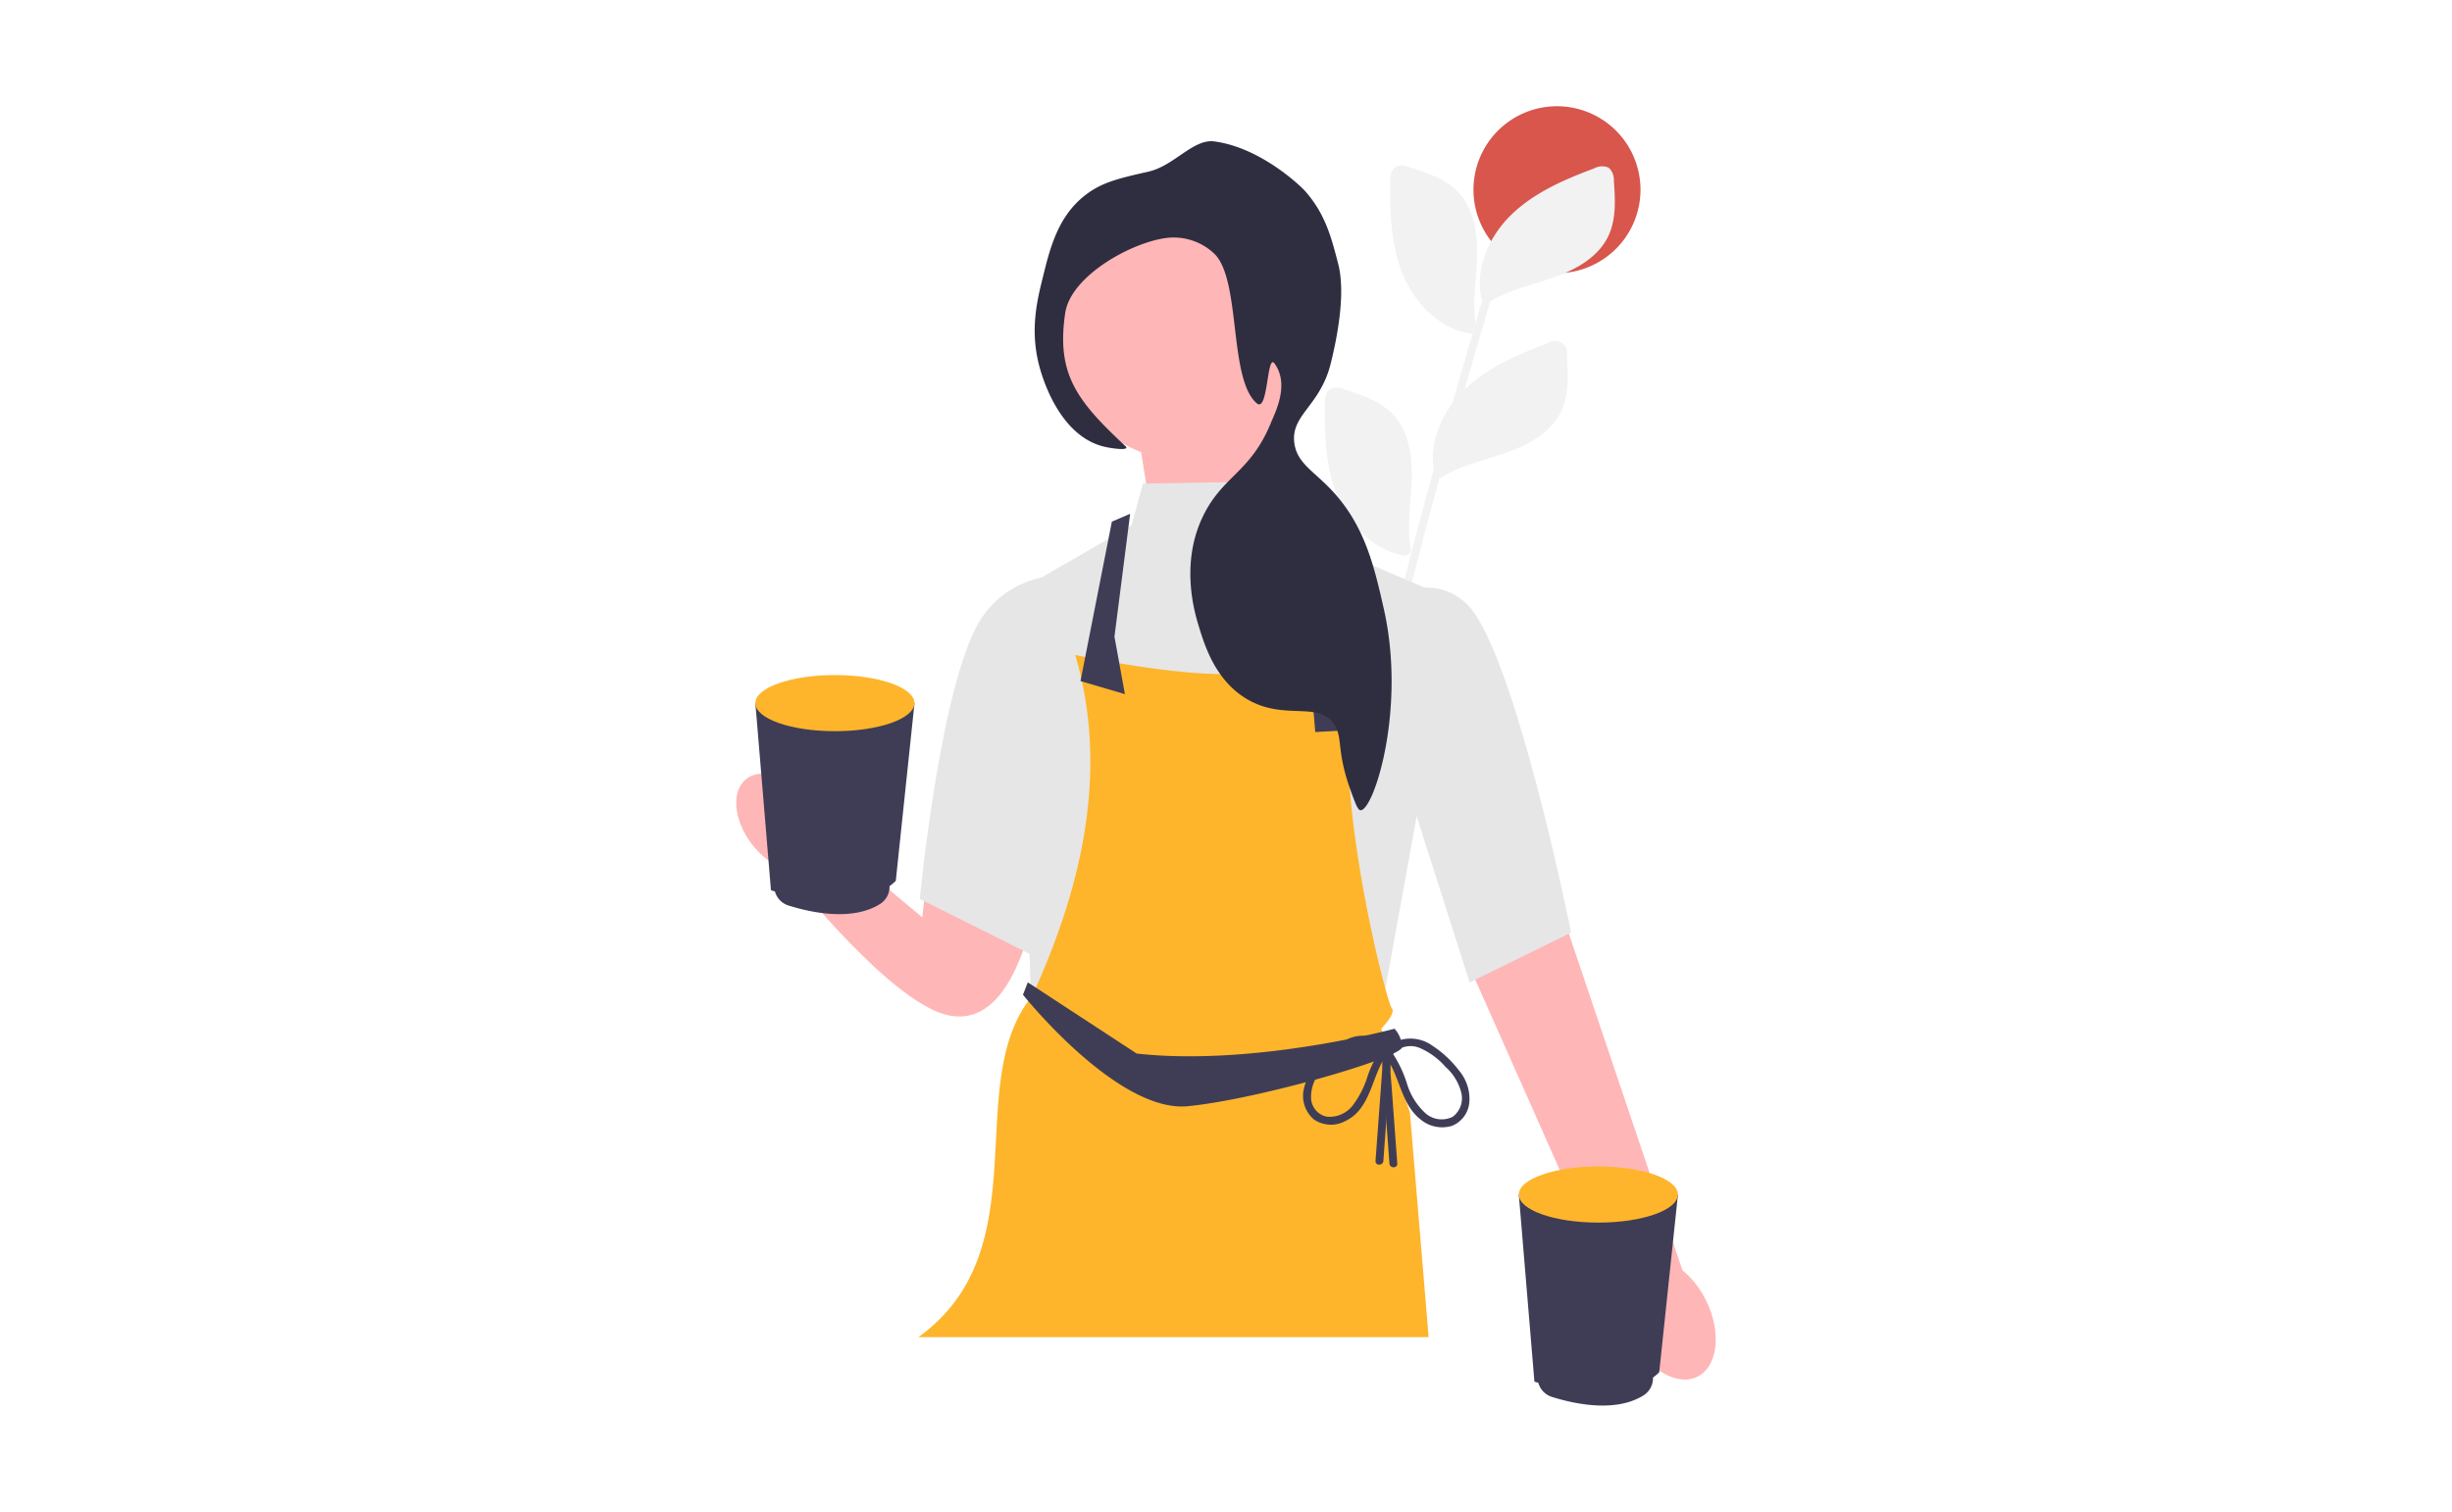 <svg xmlns="http://www.w3.org/2000/svg" viewBox="0 0 287 177"><path fill="none" d="M0 0h287v177H0Z" data-name="パス 1097"/><path fill="#d8564c" d="M182.24 12.438a9.774 9.774 0 1 1-9.774 9.774 9.774 9.774 0 0 1 9.774-9.774" data-name="パス 600"/><path fill="#f2f2f2" d="M159.046 151.697a143.107 143.107 0 0 1-2.105-23.031 183.569 183.569 0 0 1 1.2-22.94c.869-7.712 2.17-15.369 3.752-22.964s3.446-15.115 5.456-22.6 4.174-14.943 6.35-22.389l.8-2.736a.459.459 0 0 0-.884-.245c-2.188 7.482-4.379 14.961-6.436 22.484-2.066 7.55-4 15.139-5.652 22.79-1.637 7.556-3.005 15.173-3.969 22.845a190.108 190.108 0 0 0-1.552 23.154 147.109 147.109 0 0 0 1.671 22.973c.15.97.312 1.934.48 2.9.1.581.988.334.884-.245Z" data-name="パス 601"/><path fill="#f2f2f2" d="M172.82 38.578c-.536-2.705-.052-5.493.055-8.25s-.26-5.747-2.139-7.767c-1.5-1.613-3.7-2.335-5.8-2.993a1.918 1.918 0 0 0-1.643-.006 1.9 1.9 0 0 0-.554 1.6c-.067 3.709.049 7.522 1.46 10.956s4.367 6.448 8.042 6.947" data-name="パス 602"/><path fill="#f2f2f2" d="M165.169 64.59c-.536-2.705-.052-5.493.055-8.25s-.26-5.747-2.139-7.767c-1.5-1.613-3.7-2.335-5.8-2.993a1.918 1.918 0 0 0-1.643-.006 1.9 1.9 0 0 0-.554 1.6c-.067 3.709.049 7.522 1.46 10.956s4.367 6.448 8.042 6.947" data-name="パス 603"/><path fill="#f2f2f2" d="M174.106 35.476c2.32-1.493 5.092-2.066 7.693-2.975s5.251-2.353 6.442-4.841c.952-1.983.814-4.294.658-6.491a1.914 1.914 0 0 0-.6-1.53 1.9 1.9 0 0 0-1.692.07c-3.476 1.3-6.977 2.806-9.655 5.377s-4.395 6.43-3.51 10.031" data-name="パス 604"/><path fill="#f2f2f2" d="M168.598 55.979c2.32-1.493 5.092-2.066 7.693-2.975s5.251-2.353 6.442-4.841c.952-1.983.814-4.294.658-6.491a1.435 1.435 0 0 0-2.289-1.46c-3.476 1.3-6.977 2.806-9.655 5.377s-4.395 6.43-3.51 10.031" data-name="パス 605"/><path fill="#ffb6b6" d="m135.198 63.143-2.176-13.6 14.689-5.986 2.176 20.672Z" data-name="パス 606"/><path fill="#ffb6b6" d="M123.147 88.005s-.181 36.438-13.772 30.315c-7.069-3.186-17.5-16.62-17.5-16.62l4.312-4.128 11.767 9.836 2.214-19.565 12.982.156Z" data-name="パス 607"/><path fill="#e6e6e6" d="M128.87 67.743s-9.006-2.549-13.869 4.453-7.342 33.053-7.342 33.053l12.853 6.426Z" data-name="パス 608"/><path fill="#ffb6b6" d="m177.72 87.118 5.713 21.605 13.852 41.065-7.216 4.095-18.138-40.866-4.584-21.8Z" data-name="パス 609"/><path fill="#e6e6e6" d="m150.187 56.328-16.4.294-1.353 4.909-13.15 7.6 1.368 47.327 40.7 3.672 5.863-32.209 1.481-18.285-17.137-7.345Z" data-name="パス 610"/><path fill="#e6e6e6" d="M158.554 72.789s7.387-7.265 13-2.2 12.342 38.593 12.342 38.593l-11.877 5.842Z" data-name="パス 611"/><path fill="#feb52b" d="M159.211 77.291a45.9 45.9 0 0 0-12.241 1.224c-5.508 1.53-21.116-1.836-21.116-1.836 3.761 12.807 1.261 26.2-5.049 39.936-8.33 10.224 1.021 29.623-13.312 39.936h59.724l-2.191-26.318-3.366-9.793s1.836-1.836 1.224-2.448-8.263-30.296-3.673-40.701Z" data-name="パス 612"/><path fill="#3f3d56" d="m130.14 61.072-3.672 18.667 5.2 1.53-1.224-6.733 1.836-14.383Z" data-name="パス 613"/><path fill="#3f3d56" d="m151.868 60.765 2.078 24.941 2.818-.153-1.836-23.564Z" data-name="パス 614"/><path fill="#3f3d56" d="M163.227 120.44s-16.409 4.437-30.18 2.907l-12.746-8.336-.566 1.451s11.054 13.857 19.3 13.049 25.076-5.7 25.076-6.928a3.438 3.438 0 0 0-.884-2.143Z" data-name="パス 615"/><path fill="#ffb6b6" d="M87.381 91.172c1.824-1.4 5.056-.236 7.22 2.59s2.438 6.25.614 7.645-5.056.237-7.22-2.59-2.438-6.25-.614-7.646" data-name="パス 616"/><path fill="#ffb6b6" d="M192.038 147.674c2.407-1.18 5.841.888 7.671 4.62s1.362 7.713-1.045 8.893-5.841-.888-7.671-4.62-1.362-7.713 1.045-8.893" data-name="パス 617"/><path fill="#3f3d56" d="M162.054 123.547c1.812 2.28 1.827 5.655 4.232 7.528a3.948 3.948 0 0 0 3.66.738 3.263 3.263 0 0 0 2.041-2.825 5.149 5.149 0 0 0-1.2-3.639 12.636 12.636 0 0 0-3.161-2.944 4.411 4.411 0 0 0-3.737-.646 2.925 2.925 0 0 0-2.087 2.831c-.024.949.11 1.913.181 2.855l.211 2.877.435 5.9c.043.585.961.591.918 0l-.679-9.233c-.055-.731-.138-1.466-.147-2.2a2.137 2.137 0 0 1 .52-1.61 2.809 2.809 0 0 1 2.907-.5 8.5 8.5 0 0 1 3.051 2.234 5.948 5.948 0 0 1 1.864 3.124 2.709 2.709 0 0 1-1.025 2.711 2.882 2.882 0 0 1-3.143-.37 7.716 7.716 0 0 1-2.225-3.553 14.288 14.288 0 0 0-1.962-3.939c-.367-.462-1.013.19-.649.649Z" data-name="パス 618"/><path fill="#3f3d56" d="M161.837 122.585a12.6 12.6 0 0 0-1.778 3.458 10.971 10.971 0 0 1-1.75 3.406 3.427 3.427 0 0 1-3 1.291 2.3 2.3 0 0 1-1.854-2.225 4.519 4.519 0 0 1 1.215-3.164 11.641 11.641 0 0 1 2.87-2.564 3.343 3.343 0 0 1 3.134-.352 1.931 1.931 0 0 1 1.016 1.034 4.934 4.934 0 0 1 .073 2.075l-.762 10.368c-.043.591.875.588.918 0q.386-5.224.768-10.445a5.381 5.381 0 0 0-.135-2.307 2.771 2.771 0 0 0-1.111-1.347 3.889 3.889 0 0 0-3.58-.208 10.32 10.32 0 0 0-3.382 2.583 6.468 6.468 0 0 0-1.922 3.584 3.633 3.633 0 0 0 1.212 3.274 3.517 3.517 0 0 0 3.66.223c3.164-1.463 3.1-5.582 5.055-8.036.364-.459-.282-1.111-.649-.649Z" data-name="パス 619"/><path fill="#3f3d56" d="M107.035 82.319s-6.938 6.573-18.622 0l1.827 21.908s.165.052.459.135a2.385 2.385 0 0 0 1.582 1.649c2.543.8 7.433 1.9 10.738-.181a2.382 2.382 0 0 0 1.1-2.02v-.064a6.064 6.064 0 0 0 .731-.618l2.191-20.813Z" data-name="パス 620"/><path fill="#feb52b" d="M97.722 79.033c5.141 0 9.309 1.471 9.309 3.287s-4.168 3.287-9.309 3.287-9.309-1.471-9.309-3.287 4.168-3.287 9.309-3.287" data-name="パス 621"/><path fill="#3f3d56" d="M196.393 139.852s-6.938 6.573-18.621 0l1.827 21.908s.165.052.459.135a2.385 2.385 0 0 0 1.582 1.649c2.543.8 7.433 1.9 10.738-.181a2.382 2.382 0 0 0 1.1-2.02v-.064a6.056 6.056 0 0 0 .731-.618l2.191-20.813Z" data-name="パス 622"/><path fill="#feb52b" d="M187.081 136.565c5.141 0 9.309 1.471 9.309 3.287s-4.168 3.287-9.309 3.287-9.309-1.471-9.309-3.287 4.168-3.287 9.309-3.287" data-name="パス 623"/><path fill="#ffb6b6" d="M138.91 23.963a14.977 14.977 0 1 1-14.977 14.977 14.977 14.977 0 0 1 14.977-14.977" data-name="パス 624"/><path fill="#2f2e41" d="M134.448 20.086c3-.682 5.218-3.865 7.7-3.528 5.389.728 10.044 5.172 10.61 5.811 2.356 2.665 3.063 5.386 3.874 8.523.86 3.32-.025 8.247-.872 11.663-1.239 5-4.685 5.992-4.263 9.3.3 2.314 2.164 3.232 4.263 5.423 3.972 4.15 5.074 9 6.2 13.949 2.681 11.794-1.178 23.686-2.711 23.634-.324-.012-.6-.783-1.163-2.326-1.711-4.725-.869-6.169-1.937-7.749-1.907-2.825-5.986-.254-10.46-3.1-3.525-2.243-4.725-6.212-5.423-8.523-.4-1.328-2.1-6.934.389-12.4 2.3-5.059 5.649-5.285 8.094-11.24.514-1.255 2.216-4.511.428-6.968-.906-1.246-.725 5.818-2.078 4.661-3.293-2.809-1.83-14.282-4.9-17.446a6.9 6.9 0 0 0-5.423-1.937c-4.125.4-11.454 4.413-12.1 8.835-1.037 7.115 1.319 10.221 7.063 15.574.621.578-1.726.269-2.711 0-5.013-1.365-6.971-7.849-7.36-9.3-1.145-4.248-.282-7.752.389-10.46.854-3.464 1.772-7.192 5.037-9.686 1.931-1.475 3.908-1.925 7.36-2.711Z" data-name="パス 625"/></svg>